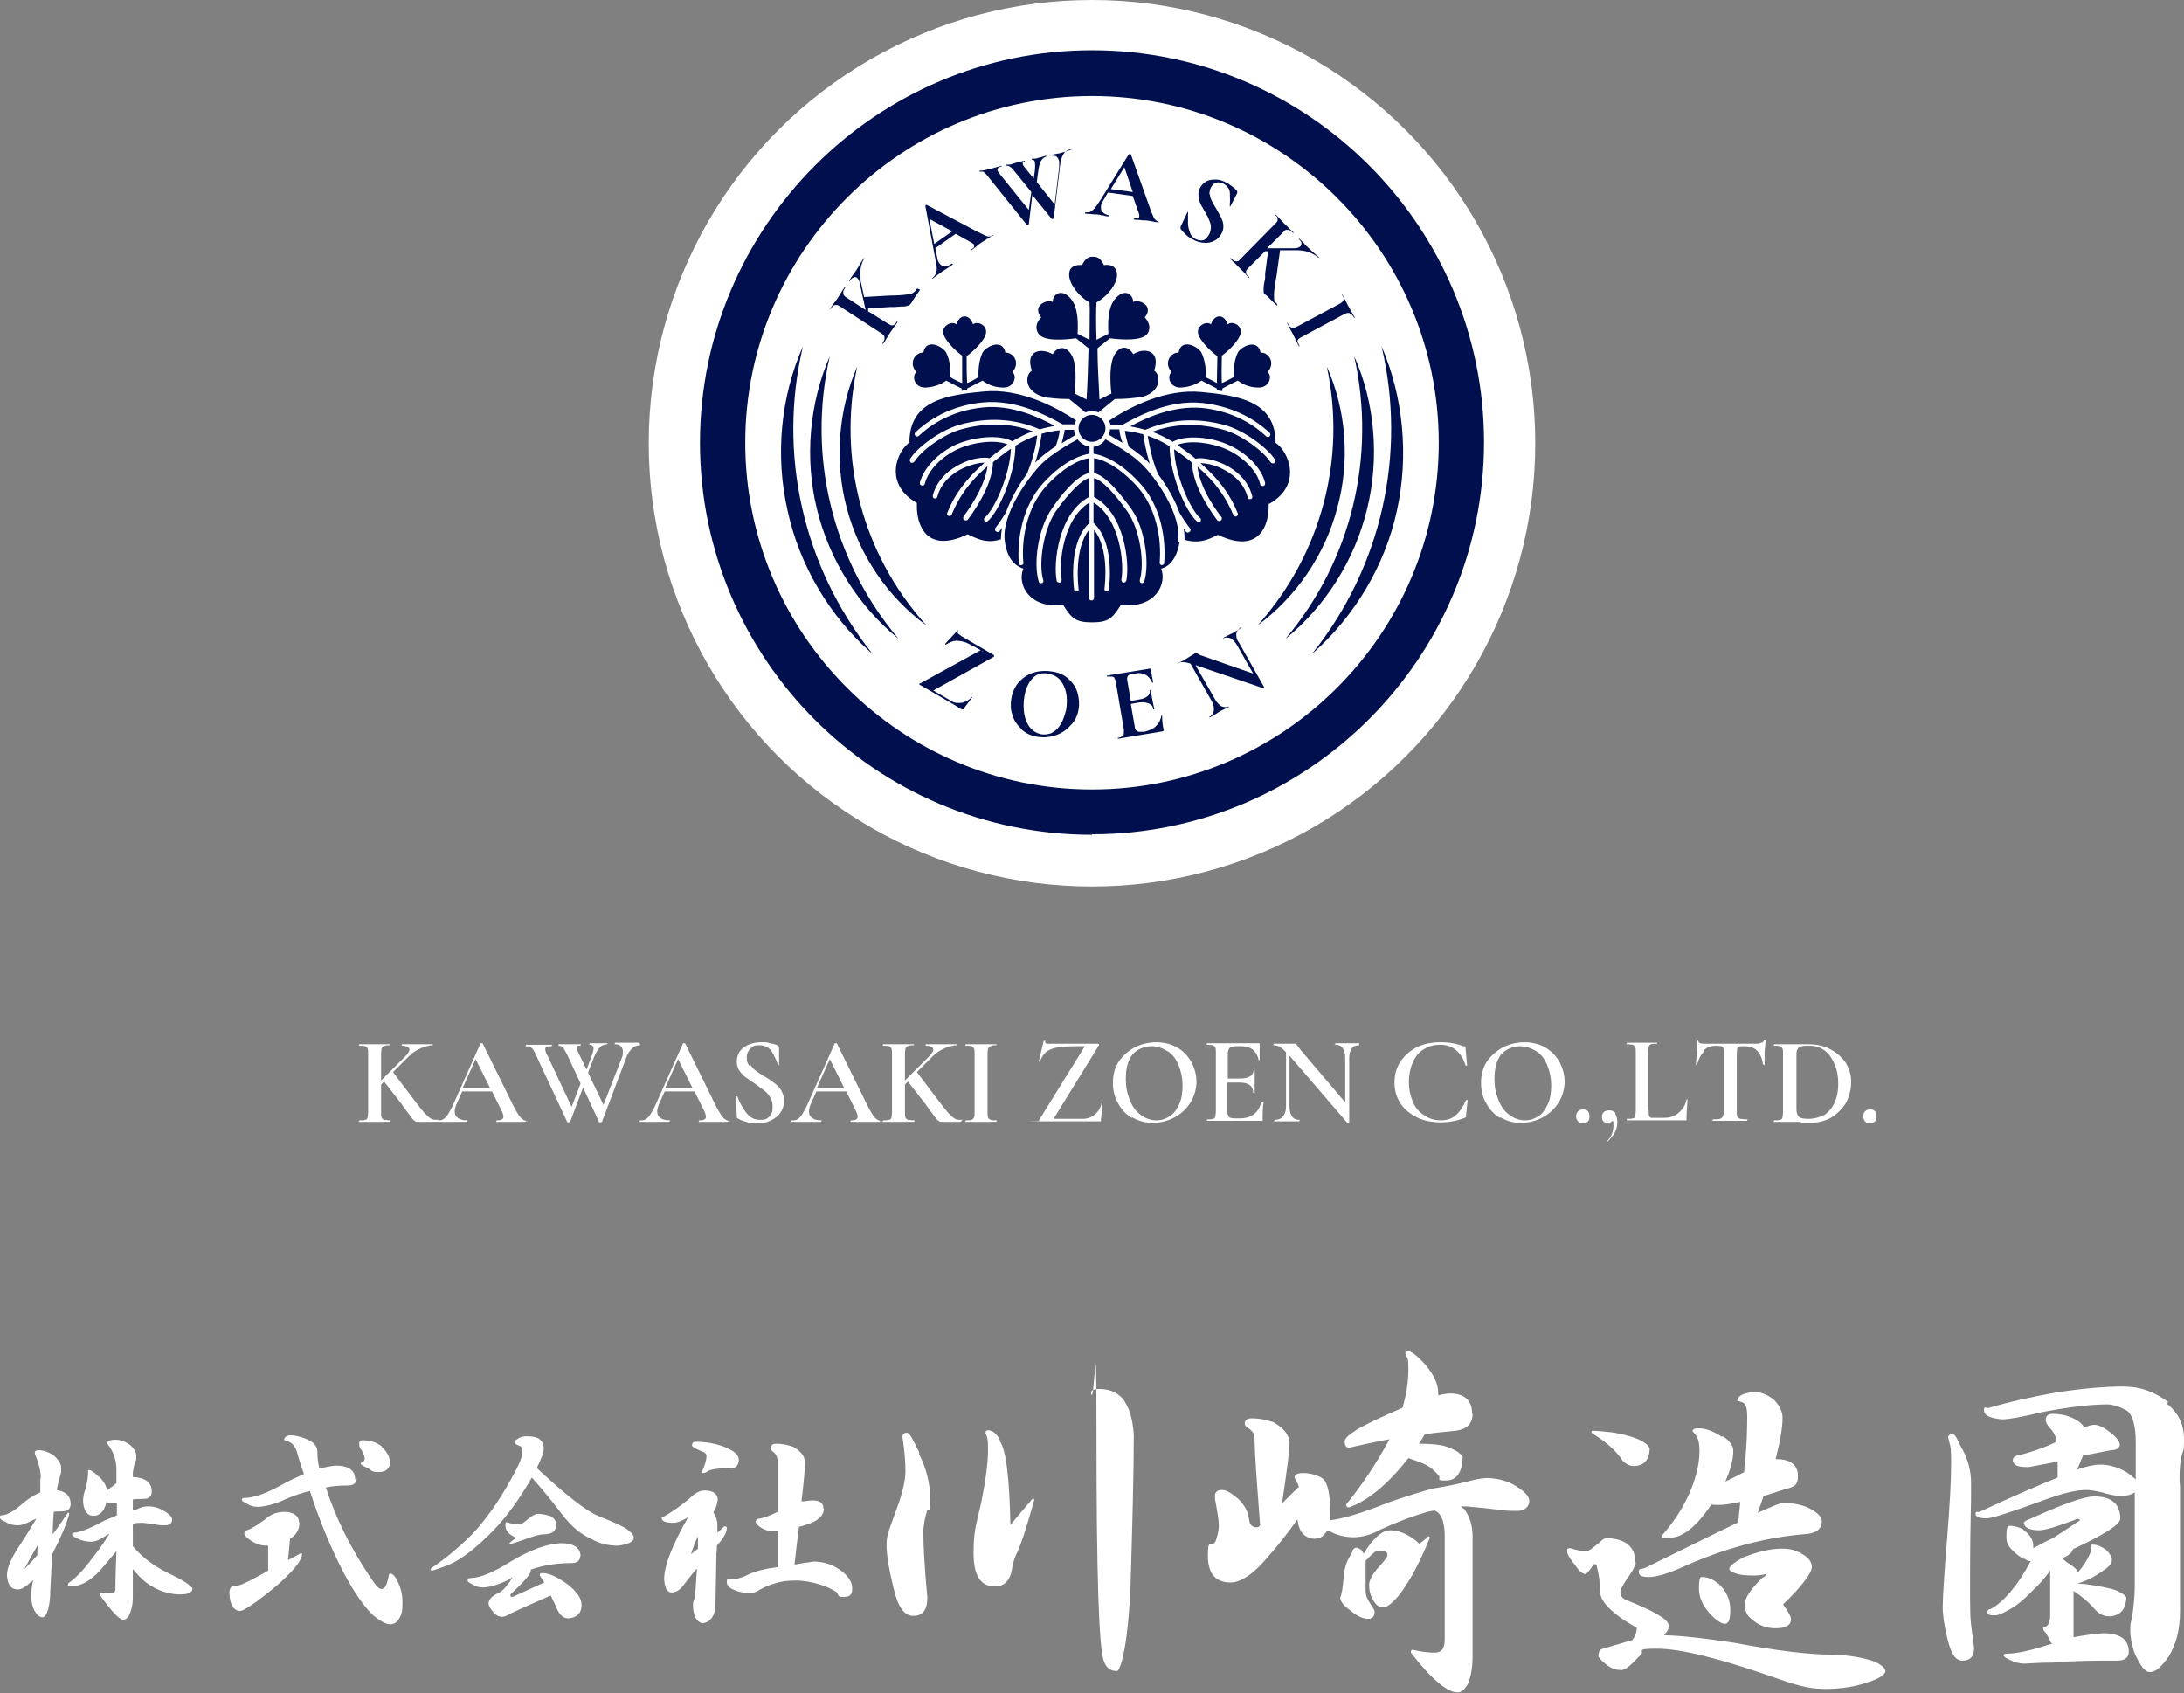 <?xml version="1.0" encoding="UTF-8"?>
<svg id="_レイヤー_2" data-name=" レイヤー 2" xmlns="http://www.w3.org/2000/svg" version="1.1" viewBox="0 0 439 340.4">
  <rect x="0" y="0" width="439" height="340.4" fill="#808080" stroke="none"/>
  <defs>
    <style>
      .cls-1 {
        fill: #00104e;
      }

      .cls-1, .cls-2 {
        stroke-width: 0px;
      }

      .cls-2 {
        fill: #fff;
      }
    </style>
  </defs>
  <g>
    <circle class="cls-2" cx="219.5" cy="89.1" r="89.1"/>
    <g>
      <g>
        <g>
          <path class="cls-1" d="M186.2,125.7c-7.7-5.6-13.5-14.1-16-23.6-2.5-9.4-1.7-19.7,2.1-28.4-4,18.7,1.1,37.8,13.9,52Z"/>
          <path class="cls-1" d="M266.7,73.7c3.9,8.7,4.7,19,2.1,28.4-2.5,9.5-8.3,17.9-16,23.6,12.7-14.2,17.9-33.4,13.9-52Z"/>
          <path class="cls-1" d="M166.8,71.6c-4.6,20.1.5,41,13.8,56.8-8-6.5-13.9-15.8-16.4-26.1-2.5-10.2-1.5-21.3,2.6-30.7Z"/>
          <path class="cls-1" d="M272.2,71.6c4.2,9.4,5.1,20.5,2.6,30.7-2.5,10.3-8.4,19.6-16.4,26.1,13.3-15.8,18.3-36.7,13.8-56.8Z"/>
          <path class="cls-1" d="M263.9,131.2c13.8-17.3,18.9-40,13.8-61.6,4.4,10.2,5.5,22,3.1,33-2.4,11.1-8.5,21.2-16.8,28.6Z"/>
          <path class="cls-1" d="M175.1,131.2c-8.3-7.3-14.4-17.5-16.8-28.6-2.5-11-1.4-22.8,3.1-33-5.1,21.6,0,44.2,13.8,61.6Z"/>
        </g>
        <path class="cls-1" d="M219.5,167.8c-43.5,0-78.8-35.4-78.8-78.8S176.1,10.1,219.5,10.1s78.8,35.4,78.8,78.8-35.4,78.8-78.8,78.8ZM219.5,19.3c-38.4,0-69.7,31.3-69.7,69.7s31.3,69.7,69.7,69.7,69.7-31.3,69.7-69.7-31.3-69.7-69.7-69.7Z"/>
      </g>
      <path class="cls-1" d="M222.2,86.1c0,1.5-1.2,2.7-2.7,2.7-1.5,0-2.7-1.2-2.7-2.7,0-1.5,1.2-2.7,2.7-2.7,1.5,0,2.7,1.2,2.7,2.7ZM231,93.1c-.3-.3-.5-.5-.7-.7-1-.9-2.2-1.8-3.4-2.6,0,0,0,0,0,0-.4-1.2-.7-2.5-.8-3.2,1.3.1,2.5.4,3.7.7.2,1.4.6,3.6,1.3,5.9ZM225.6,89c-1-.6-1.9-1.1-2.7-1.6.1-.3.2-.7.2-1.1.6,0,1.3,0,1.9,0,0,.7.3,1.8.6,2.6ZM255,101.2c.2,4.4-1.9,10.3-10.2,6.3-2.1,1.1-3.9,1.8-6.7,1,0,0,0,0,0-.1,0-.7,0-1.4-.2-2.2.2.3.4.5.5.7.2.2.5.2.7,0,.1,0,.2-.2.2-.4s0-.2-.1-.3c-.4-.5-1.2-1.6-2.1-3.1-1-2.8-2.6-5.5-4.2-7.6-.1-.2-.2-.4-.3-.6-1.1-2.7-1.6-5.6-1.9-7.3,1.5.5,3,1.2,4.4,2.1,0,5.2,3,12.9,5.5,15.1.2.2.5.2.7,0,0,0,.1-.2.1-.3s0-.3-.2-.4c-2-1.8-5-8.6-5.2-13.8.2.1.4.3.6.4,1.1.8,2.1,1.5,3,2.3.1,5.1,4.6,10.9,5.1,11.6.2.2.5.2.7,0,.1,0,.2-.2.2-.4s0-.2-.1-.3c-.5-.6-4.3-5.5-4.8-10.1,3.6,3.1,5.7,6.1,7.2,9.7.1.2.4.4.6.3.2-.1.4-.4.3-.6-1.5-3.8-3.8-6.9-7.5-10.1,1.1,0,2.8.3,4.5,1.2,1.8.9,4.2,2.6,5,5.7,0,.3.3.4.6.3.3,0,.4-.3.3-.6-.9-3.4-3.5-5.3-5.5-6.3-2.3-1.1-4.7-1.5-5.9-1.2-.9-.8-1.9-1.5-3-2.3-.2-.2-.4-.3-.6-.5,2.6-1,6.9-.4,9.8.9,3.4,1.5,6.2,4.4,6.8,7,0,.3.3.4.6.4.3,0,.4-.3.4-.6-.7-3-3.6-6-7.4-7.7-3.3-1.5-8.4-2.1-11.2-.6-1.3-.8-2.7-1.5-4.1-2,4.5-1.7,9.4-1.8,14.4-.4,3.3.9,7.8,4.1,9.4,6.5.1.2.4.3.7.2.2-.1.3-.4.2-.7-1.7-2.6-6.4-5.9-9.9-6.9-5.7-1.6-11.1-1.3-16.2.9-1-.3-2-.5-3-.7,3.1-1.7,8.6-4.2,14.4-3.7,5,.5,9.5,2.5,12.9,5.7.2.2.5.2.7,0,.2-.2.2-.5,0-.7-3.6-3.4-8.3-5.4-13.5-6-6.9-.7-13.2,2.8-16.1,4.4-.8,0-1.6,0-2.4,0,0-.3-.2-.6-.3-.8,4.3-2.9,11.5-6.5,18.6-5.8,7.4.7,14.9,1.8,14.9,10.2,2.5,1.6,5.6,8.4-1.3,12.3ZM209.3,87.2c1.2-.3,2.4-.6,3.7-.7,0,.7-.4,2.1-.8,3.2,0,0,0,0,0,0-1.2.8-2.4,1.7-3.4,2.6-.2.2-.5.5-.7.7.7-2.3,1.1-4.5,1.3-5.9ZM214,86.4c.6,0,1.3,0,1.9,0,0,.4.1.7.2,1.1-.8.4-1.7,1-2.7,1.6.2-.8.5-1.9.6-2.6ZM182.8,88.9c0-8.4,7.5-9.5,14.9-10.2,7.1-.7,14.2,2.9,18.6,5.8-.1.3-.2.5-.3.8-.8,0-1.6,0-2.4,0-2.9-1.6-9.2-5.1-16.1-4.4-5.2.5-9.9,2.6-13.5,6-.2.2-.2.5,0,.7.2.2.5.2.7,0,3.4-3.2,7.9-5.2,12.9-5.7,5.8-.6,11.3,2,14.4,3.7-1,.2-2,.4-3,.7-5.1-2.2-10.5-2.5-16.2-.9-3.5,1-8.3,4.3-9.9,6.9-.1.2,0,.5.2.7.2.1.5,0,.7-.2,1.5-2.4,6.1-5.6,9.4-6.5,5.1-1.4,9.9-1.3,14.4.4-1.4.5-2.8,1.2-4.1,2-2.8-1.5-7.9-.8-11.2.6-3.7,1.7-6.6,4.7-7.4,7.7,0,.3,0,.5.4.6.3,0,.5,0,.6-.4.7-2.7,3.4-5.5,6.8-7,2.9-1.3,7.2-1.9,9.8-.9-.2.1-.4.3-.6.5-1.1.8-2.1,1.6-3,2.3-1.2-.3-3.6,0-5.9,1.2-2,1-4.6,2.9-5.5,6.3,0,.3,0,.5.3.6.3,0,.5,0,.6-.3.8-3.1,3.2-4.8,5-5.7,1.7-.8,3.4-1.2,4.5-1.2-3.7,3.3-6,6.3-7.5,10.1-.1.3,0,.5.3.6.2.1.5,0,.6-.3,1.5-3.6,3.6-6.6,7.2-9.7-.6,4.6-4.4,9.5-4.8,10.1,0,0-.1.2-.1.3s0,.3.2.4c.2.2.5.1.7,0,.5-.7,5-6.5,5.1-11.6.9-.7,1.9-1.5,3-2.3.2-.1.4-.3.6-.4-.2,5.2-3.2,12-5.2,13.8-.1,0-.2.2-.2.4s0,.2.1.3c.2.2.5.2.7,0,2.5-2.3,5.5-9.9,5.5-15.1,1.4-.9,2.9-1.6,4.4-2.1-.2,1.7-.8,4.6-1.9,7.3,0,.2-.2.4-.3.6-1.5,2.1-3.1,4.8-4.1,7.6-.9,1.5-1.7,2.6-2.1,3.1,0,0-.1.2-.1.3s0,.3.2.4c.2.2.5.2.7,0,.1-.2.3-.4.5-.7-.1.7-.2,1.5-.2,2.2,0,0,0,0,0,.1-2.8.9-4.6,0-6.7-1-8.3,4-10.4-1.9-10.2-6.3-6.9-3.9-3.9-10.7-1.3-12.3ZM237.1,109c-.6,3.4-2.1,4.9-3.7,5.3,1.2,3-1.1,8.1-8.1,7.3-1.7,2.7-2.5,3.5-5.8,3.5-3.3,0-4.1-.8-5.8-3.5-6.9.8-9.3-4.2-8-7.3-1.6-.5-3.2-1.9-3.7-5.3-.9-5.6,4.9-13.3,7.5-15.9,2-1.9,5.1-3.7,7.1-4.8.6.8,1.4,1.3,2.4,1.5v1.4c-1.3.2-4.9,1.1-9.3,5.9-4.2,4.6-5.3,11.4-4.9,16.1,0,.3.3.5.5.4.3,0,.5-.3.4-.5-.4-4.6.6-11,4.6-15.4,3.7-4,6.9-5.4,8.6-5.6v3c-2.5.5-5.8,4.6-7.5,7.2-2.8,4-3.7,11.1-2.6,14.6,0,.3.4.4.6.3.3,0,.4-.4.3-.6-1-3.2,0-10.1,2.5-13.8,2.7-3.8,5.2-6.3,6.7-6.7v3.8c-6.2,3.3-7.2,13.4-6.5,16.8,0,.3.3.4.6.4.3,0,.4-.3.4-.6-.6-3.1.2-12.2,5.6-15.5v4.1c-4.1,3.7-3.3,11.8-3.1,13.4,0,.3.3.5.5.4.3,0,.5-.3.4-.5-.1-.9-.9-8.1,2.1-11.9v13.7c0,.3.2.5.5.5s.5-.2.5-.5v-13.7c3.1,3.8,2.2,11,2.1,11.9,0,.3.2.5.4.5.3,0,.5-.2.5-.4.2-1.6,1-9.7-3.1-13.4v-4.1c5.4,3.3,6.2,12.4,5.6,15.5,0,.3.1.5.4.6.3,0,.5-.1.6-.4.7-3.4-.3-13.5-6.5-16.8v-3.8c1.6.4,4,2.9,6.7,6.7,2.6,3.7,3.5,10.5,2.5,13.8,0,.3,0,.5.3.6.3,0,.5,0,.6-.3,1.1-3.5.2-10.7-2.6-14.6-1.8-2.5-5-6.7-7.5-7.2v-3c1.7.2,4.9,1.6,8.6,5.6,4,4.4,5,10.8,4.6,15.4,0,.3.2.5.4.5.3,0,.5-.2.5-.4.4-4.8-.6-11.5-4.9-16.1-4.4-4.8-8-5.7-9.3-5.9v-1.4c1-.1,1.9-.7,2.4-1.5,2,1.1,5.1,2.9,7.1,4.8,2.7,2.5,8.4,10.3,7.5,15.9ZM228.7,79.9c-2.2.3-3.7.3-4.6.3l-3.3,2.7c-.4-.2-.8-.2-1.3-.2-.5,0-.9,0-1.3.2l-3.3-2.7c-.9,0-2.4,0-4.6-.3-4.4-.9-4.4-4.4-2.9-5.4-1.4-4.2,2-4.6,4.2-3.3,1-1.6,2.6-1.7,3.7,0,1.1,1.7,1,5.2.7,7.9l2.4,1.2c.2-2.9.3-6.7.4-10.3l-2.5-2c-2.4.3-6.6.7-7.6-1-1.1-1.7.6-3.2.6-3.2-.8-.9-.8-1.9-.2-2.5.6-.6,1.7-1,2.5-.6,0-1.6,1.8-2.8,3.6-.7,1.6,1.8,1.5,5.2,1.4,7.1l2.4,1.2c0-3.4.1-5.9,0-7.5-2.5-1.4-4.8-4.6-3.9-6.6.7-1.2,2.4-.9,2.4-.9.6-1.2,1.1-1.7,2.2-1.7,1.1,0,1.6.5,2.2,1.7,0,0,1.7-.4,2.4.9,1,2-1.4,5.2-3.9,6.6-.1,1.6-.1,4.1,0,7.5l2.4-1.2c-.1-1.9-.2-5.3,1.4-7.1,1.9-2.1,3.5-.9,3.6.7.8-.4,1.9,0,2.5.6.6.6.6,1.6-.2,2.5,0,0,1.6,1.5.6,3.2-1,1.6-5.2,1.3-7.6,1l-2.5,2c0,3.6.3,7.4.4,10.3l2.4-1.2c-.3-2.6-.4-6.2.7-7.9,1.1-1.8,2.7-1.7,3.7,0,2.1-1.4,5.6-.9,4.2,3.3,1.4.9,1.5,4.5-2.9,5.4ZM235.5,74.8c-1.8-2.1.1-4.1,1.4-3.9.5-3,3.9-1.3,4.6,0,.7,1.4,1,3.5.8,4.9.8.4,1.8.9,2.3,1.2,0-1.7.1-3.9.1-5.4-1.5-1.1-3.7-3.3-3.9-4.7-.2-1.6,1.9-2.4,2.6-1.7.6-1.6,1.5-1.6,1.7-1.6s1.1,0,1.7,1.6c.7-.7,2.8,0,2.6,1.7-.2,1.4-2.3,3.5-3.8,4.6,0,1.4-.1,3.6,0,5.5.5-.2,1.5-.7,2.4-1.2-.1-1.4.1-3.5.8-4.9.6-1.2,4-3,4.6,0,1.3-.2,3.2,1.8,1.4,3.9,1,.7.4,3.2-1.9,3.1-2.1,0-3.6-1-4.1-1.4-1,.5-2.6,1.3-3.1,1.6,0,.2,0,.3,0,.5-.4,0-.7-.1-1.1-.2,0-.1,0-.2,0-.3-.6-.3-2.1-1.1-3.1-1.6-.5.4-2,1.3-4.1,1.4-2.3.1-2.9-2.3-1.9-3.1ZM201.6,77.9c-2.1,0-3.6-1-4.1-1.4-1,.5-2.5,1.3-3.1,1.6,0,.1,0,.2,0,.3-.4,0-.7,0-1.1.2,0-.1,0-.3,0-.5-.6-.3-2.2-1.1-3.1-1.6-.5.4-2,1.3-4.1,1.4-2.3.1-2.9-2.3-1.9-3.1-1.8-2.1.1-4.1,1.4-3.9.5-3,3.9-1.3,4.6,0,.7,1.4,1,3.5.8,4.9.8.5,1.8,1,2.4,1.2,0-1.9,0-4.1,0-5.5-1.5-1.1-3.6-3.2-3.8-4.6-.2-1.6,1.9-2.4,2.6-1.7.6-1.6,1.5-1.6,1.7-1.6s1.1,0,1.7,1.6c.7-.7,2.8,0,2.6,1.7-.2,1.5-2.4,3.6-3.9,4.7,0,1.5,0,3.7.1,5.4.6-.2,1.5-.7,2.3-1.2-.1-1.4.1-3.5.8-4.9.6-1.2,4-3,4.6,0,1.3-.2,3.2,1.8,1.4,3.9,1,.7.4,3.2-1.9,3.1Z"/>
      <g>
        <g>
          <path class="cls-1" d="M249.3,126.1c0,0,0,.1,0,.1-.5.3-.7.7-.8,1.2,0,.5,0,1.1.5,1.7l5.2,9.2s0,0,0,.1c0,0,0,0-.1,0l-13.8-4.7,4,7c.4.6.8,1.1,1.3,1.3.5.2.9.2,1.4,0,0,0,0,0,0,0,0,0,0,.1,0,.1-.3.2-.6.3-.8.4l-1,.5-1.1.7c-.2.1-.5.3-.9.5,0,0,0,0-.1,0s0-.1,0-.1c.5-.3.8-.7.9-1.3,0-.5,0-1.1-.4-1.8l-4.3-7.6c-.6-.2-1.1-.3-1.5-.3-.4,0-.7,0-1,.3,0,0,0,0,0,0,0,0,0-.1,0-.1l.8-.4c.2,0,.4-.2.7-.4l1.3-.8c.2-.1.4-.2.6-.4,0,0,.2,0,.3,0,0,0,.2,0,.4.2.4.2.6.3.7.3l10.3,3.6-3.3-5.8c-.4-.6-.8-1.1-1.3-1.3-.5-.2-.9-.2-1.4,0,0,0,0,0,0,0s0-.1,0-.1l.8-.4c.4-.2.7-.4,1-.5.2-.1.6-.3,1-.6l.8-.5s0,0,0,0Z"/>
          <path class="cls-1" d="M233.5,143.8s0,0,.1,0,0,0,0,0c0,1.1.1,2.1.3,2.9,0,.1,0,.2,0,.2,0,0-.1,0-.2.1l-9,1.5s0,0,0-.1c0,0,0-.1,0-.1.4,0,.7-.2.9-.3.2-.1.3-.3.3-.5,0-.2,0-.5,0-.9l-1.6-9.4c0-.4-.2-.7-.3-.9,0-.2-.3-.3-.5-.3-.2,0-.5,0-1,0,0,0,0,0,0-.1s0-.1,0-.1l8.6-1.4c.1,0,.2,0,.2.1l.5,2.7s0,0-.1,0c0,0-.1,0-.1,0-.3-.7-.8-1.3-1.4-1.6-.6-.3-1.3-.4-2.1-.2h-.6c-.4.2-.7.3-.8.5s-.2.5-.1.9l.7,4.1,1.7-.3c.8-.1,1.4-.4,1.7-.7.4-.3.5-.8.4-1.2,0,0,0,0,.1,0,0,0,.1,0,.1,0l.3,1.8.2,1c.1.5.2.8.2,1.1,0,0,0,0-.1,0,0,0-.1,0-.1,0,0-.6-.4-1-.9-1.2-.5-.2-1.1-.3-1.9-.2l-1.7.3.8,4.6c0,.4.2.7.4.8.2.2.4.2.8.2h.7c1.1-.3,1.9-.6,2.4-1.2.6-.5.9-1.3,1.1-2.2,0,0,0,0,0,0Z"/>
          <path class="cls-1" d="M205.3,146.5c-.9-.8-1.5-1.7-1.8-2.8-.4-1.1-.4-2.2-.2-3.4.3-1.4.8-2.5,1.7-3.4.9-.9,1.9-1.5,3.1-1.8,1.2-.3,2.4-.3,3.5-.1,1.3.2,2.4.7,3.2,1.5.9.8,1.5,1.7,1.8,2.8.3,1.1.4,2.2.2,3.3-.2,1.2-.7,2.3-1.6,3.2-.8.9-1.8,1.6-3,2-1.2.4-2.4.5-3.7.3-1.3-.2-2.3-.7-3.2-1.5ZM211.4,147.3c.7-.3,1.3-.9,1.8-1.7.5-.8.8-1.8,1.1-2.9.2-1.2.2-2.4,0-3.4-.2-1-.6-1.9-1.2-2.6-.6-.7-1.4-1.1-2.4-1.3-1.2-.2-2.3,0-3.1.9-.8.8-1.4,2-1.7,3.7-.2,1.3-.2,2.5,0,3.6.2,1.1.6,2,1.2,2.7.6.7,1.3,1.1,2.2,1.3.8.1,1.5,0,2.2-.3Z"/>
          <path class="cls-1" d="M197.5,131c0,0,.1,0,.1,0,0,0,0,0-.1-.1-1.4-.8-2.4-1.3-3.2-1.7-.8-.3-1.5-.4-2.1-.4-.6,0-1.3.3-2.1.8,0,0,0,0,0,0-.1,0-.1-.1-.1-.2l2.5-2.7s0,0,0,0c.1,0,.2.1.1.1,0,0,0,0-.1.1,0,.1,0,.3,0,.4.1.1.4.3.8.6l6.5,3.8c0,0,0,0,0,.2,0,0,0,.1,0,.1l-12.2,6.8c0,0-.1,0-.1,0,0,0,0,0,.1,0l3.6,2.1c.4.3.9.4,1.4.4s1,0,1.5-.3c.5-.2.9-.5,1.2-.9,0,0,0,0,.1,0,0,0,0,0,0,.1l-1.8,2.4s0,0-.1,0c0,0-.1,0-.2,0-1.7-1.1-4.6-2.7-8.5-5,0,0,0,0,0-.1s0-.1.1-.1l12.4-6.8Z"/>
        </g>
        <g>
          <path class="cls-1" d="M184.9,58.2c0,0,0,0,0,.1l-1.3,1.9c-.1.2-.2.3-.3.5s-.1.2-.2.3c-.1.2-.3.3-.4.4-.2,0-.4.1-.8.2-.4,0-1,0-2,.1-.1,0-.3,0-.4,0-.1,0-.3,0-.5,0l-4.5.3v.6c.1,0,3.9,2.4,3.9,2.4.4.2.6.4.8.4.2,0,.4,0,.5-.1.2-.1.4-.4.6-.7,0,0,0,0,.1,0,0,0,0,0,0,.1-.2.4-.4.7-.6.9l-.9,1.3-.8,1.3c-.1.2-.3.6-.6.9,0,0,0,0-.1,0s0,0,0-.1c.2-.4.4-.7.4-.9,0-.2,0-.4-.1-.6-.1-.2-.4-.4-.7-.6l-8-5.2c-.3-.2-.6-.4-.8-.4-.2,0-.4,0-.6.1s-.4.4-.6.7c0,0,0,0-.1,0s0,0,0-.1l.6-.9c.4-.5.7-.9.9-1.2.2-.3.5-.8.8-1.3l.6-.9s0,0,.1,0c0,0,0,0,0,.1-.2.4-.4.6-.4.9,0,.2,0,.4.1.6.1.2.4.4.7.6l3.7,2.4-1.2-5.4c-.1-.6-.3-.9-.6-1.1s-.4-.1-.7,0c-.2.1-.5.3-.7.7,0,0,0,0-.1,0s0,0,0-.1l.5-.8c.4-.5.7-1,1-1.4.3-.5.6-1,.9-1.5l.5-.8s0,0,.1,0c0,0,0,0,0,.1-.3.5-.6,1.2-.7,2-.1.8,0,1.7,0,2.5l.7,3.2,5.1-.3c1.6,0,2.7-.1,3.4-.2.7,0,1.2-.2,1.4-.4.3-.2.5-.4.7-.8,0,0,0,0,.1,0Z"/>
          <path class="cls-1" d="M199.4,47.2c0,0,0,.1,0,.2-.2.2-.6.4-1.1.7-.5.3-.9.6-1.1.7-.3.2-.6.4-1,.8-.4.3-.7.5-.9.7,0,0,0,0-.1,0,0,0,0-.1,0-.1.3-.2.5-.4.6-.5,0-.2,0-.3,0-.5-.1-.2-.5-.4-1-.7l-2.7-1.5-4.1,2.9.4,1.9c0,.4.2.8.4,1.1.3.4.6.6,1.1.6.4,0,.9-.1,1.4-.5,0,0,.1,0,.2,0,0,0,0,.1,0,.2-.2.1-.5.3-.9.6-.4.3-.8.5-1.1.7-.3.2-.7.5-1.1.8-.4.3-.7.5-.9.7,0,0,0,0-.1,0,0,0,0-.1,0-.1.3-.2.5-.5.7-.8.1-.3.2-.7.2-1.1,0-.5-.1-1.2-.3-2l-2-10.6s0-.1.1-.2c0,0,.2,0,.2,0l10,5.3c1,.5,1.7.8,2.1,1,.5.1.8,0,1.1-.1,0,0,.1,0,.2,0ZM187.7,49.1l3.7-2.6-4.6-2.5,1,5.1Z"/>
          <path class="cls-1" d="M214.9,30c0,0,0,.1,0,.1-.5.1-.9.4-1.2,1-.3.5-.5,1.2-.6,2l-1.3,10.8c0,0,0,.1-.2.1s-.2,0-.2,0l-3.9-4.8-.7,5.9c0,0,0,.1-.2.1-.1,0-.2,0-.2,0l-7.7-9.6c-.3-.4-.5-.6-.7-.8-.2-.2-.3-.3-.5-.3-.2,0-.4,0-.6,0,0,0,0,0,0-.1,0,0,0-.1,0-.1.2,0,.3,0,.4,0,.3,0,.6-.1,1.1-.2.9-.2,1.6-.4,2.3-.6.2,0,.4-.1.6-.2,0,0,0,0,0,.1,0,0,0,.1,0,.1-.3,0-.6.2-.7.3-.1.1-.2.2-.1.4,0,.2.3.6.8,1.2l5.5,6.8.5-3.6-3.4-4.2c-.3-.4-.6-.7-.9-.9-.3-.2-.5-.2-.7-.2,0,0,0,0,0-.1,0,0,0-.1,0-.1.1,0,.3,0,.5,0,.2,0,.4,0,.8-.2.8-.2,1.4-.4,1.9-.5.1,0,.3,0,.5-.1,0,0,0,0,0,.1,0,0,0,.1,0,.1-.2,0-.3.1-.4.2s0,.2,0,.3c0,.2.4.7.9,1.3l1.3,1.6.2-1.5c.1-.8.1-1.4,0-1.8,0-.4-.3-.5-.6-.5,0,0,0,0,0-.1,0,0,0-.1,0-.1.1,0,.2,0,.4,0s.5,0,1-.2c.2,0,.5-.1.8-.2l.7-.2s0,0,0,.1c0,0,0,.1,0,.1-.9.2-1.4,1.2-1.6,2.9l-.3,2.2,3.6,4.5.9-7.5c0-.5,0-.9,0-1.2-.1-.4-.3-.7-.5-.9-.3-.2-.6-.2-.9-.2,0,0,0,0,0-.1,0,0,0-.1,0-.1l.9-.2c.5,0,.9-.2,1.3-.3.3,0,.6-.2.9-.3l.9-.2s0,0,0,.1Z"/>
          <path class="cls-1" d="M233,44.6c0,0,0,.1-.1.1-.3,0-.7-.1-1.3-.2-.6-.1-1-.2-1.3-.2-.3,0-.8,0-1.3-.1-.5,0-.8,0-1.1-.1,0,0,0,0,0-.1,0,0,0-.1,0-.1.4,0,.6,0,.8,0,.2,0,.3-.2.3-.4,0-.2,0-.6-.3-1.2l-1-2.9-5-.7-1,1.7c-.2.4-.4.7-.4,1.1,0,.5,0,.9.4,1.2.3.3.8.5,1.3.6,0,0,0,0,0,.1,0,0,0,.1-.1.1-.2,0-.6,0-1.1-.2-.5,0-1-.2-1.3-.2-.4,0-.8,0-1.3-.1-.5,0-.8,0-1.1-.1,0,0,0,0,0-.1,0,0,0-.1,0-.1.4,0,.7,0,1-.1.3-.1.6-.4.9-.7.3-.4.7-.9,1.2-1.7l5.7-9.2s0,0,.2,0c.1,0,.2,0,.2,0l3.8,10.7c.3,1,.7,1.7.9,2.2.3.4.6.6.9.7,0,0,0,0,0,.1ZM223.2,38l4.5.6-1.7-5-2.7,4.4Z"/>
          <path class="cls-1" d="M243.2,39.1c0,.5.2.9.4,1.3.2.4.5,1,.9,1.6.4.7.7,1.3,1,1.8.2.5.4,1,.4,1.5,0,.6,0,1.1-.4,1.7-.3.6-.8,1.1-1.4,1.4-.6.3-1.3.5-2,.4-.7,0-1.5-.2-2.2-.6-.6-.3-1.1-.6-1.6-1.1-.5-.5-.8-.8-1-1.1,0,0,0-.1,0-.2s0-.1,0-.2l1.4-3h0c0,0,0,0,.1,0,0,0,0,0,0,.1,0,.9,0,1.7,0,2.3,0,.6.2,1.2.4,1.8.2.6.6,1,1.2,1.3.5.2,1,.3,1.4.2.5-.1.8-.5,1.2-1.1.3-.5.4-1.1.4-1.6,0-.5-.2-1-.4-1.5-.2-.5-.5-1-.9-1.7-.4-.7-.7-1.2-.9-1.7s-.3-.9-.3-1.4c0-.5,0-1,.3-1.5.3-.6.8-1.1,1.4-1.4.6-.3,1.2-.3,1.9-.3.7,0,1.4.3,2,.6.4.2.8.5,1.2.8.4.3.7.6.9.8,0,.1.1.2.1.3,0,0,0,.2,0,.2l-1.4,2.7s0,0-.1,0c0,0-.1,0,0,0v-.4c.1-.9,0-1.8,0-2.5-.1-.7-.6-1.3-1.3-1.7-.5-.2-1-.3-1.4-.2-.5.1-.8.5-1.1,1-.2.4-.3.9-.3,1.3Z"/>
          <path class="cls-1" d="M256.7,61.4c0,0-.1,0-.1,0l-1.6-1.6c-.2-.2-.3-.3-.4-.4-.1,0-.2-.2-.3-.2-.2-.2-.3-.3-.3-.5,0-.2,0-.5,0-.8,0-.4.1-1,.3-2,0-.1,0-.2,0-.4,0-.1,0-.3,0-.5l.6-4.5h-.6s-3.2,3.2-3.2,3.2c-.3.3-.5.5-.6.7s0,.4,0,.6c0,.2.3.4.6.7,0,0,0,0,0,.1,0,0-.1,0-.1,0-.3-.3-.6-.6-.7-.8l-1.1-1.1-1.1-1.1c-.2-.2-.5-.4-.8-.8,0,0,0,0,0-.1,0,0,0,0,.1,0,.3.3.6.5.8.6.2,0,.4.1.6,0,.2,0,.4-.3.7-.6l6.7-6.8c.3-.3.5-.5.6-.7,0-.2,0-.4,0-.6,0-.2-.3-.4-.6-.7,0,0,0,0,0-.1,0,0,.1,0,.1,0l.8.8c.4.5.8.8,1,1.1.3.3.7.6,1.1,1.1l.8.7s0,0,0,.1-.1,0-.1,0c-.3-.3-.6-.5-.8-.6-.2,0-.4,0-.6,0-.2,0-.4.3-.7.6l-3.1,3.1h5.5c.6,0,1-.2,1.2-.4.2-.2.2-.4.2-.6,0-.3-.2-.5-.5-.8,0,0,0,0,0-.1,0,0,.1,0,.1,0l.7.7c.4.4.8.9,1.2,1.2.4.4.8.8,1.3,1.2l.7.6s0,0,0,.1c0,0-.1,0-.1,0-.4-.4-1.1-.8-1.9-1.1s-1.6-.4-2.5-.4h-3.3s-.7,5.1-.7,5.1c-.3,1.5-.4,2.6-.5,3.3,0,.7,0,1.2,0,1.5.1.3.3.6.6.9,0,0,0,0,0,.1Z"/>
          <path class="cls-1" d="M261,68.1c-.1.2-.2.3-.2.5,0,.2.2.5.4.9,0,0,0,0,0,.1,0,0-.1,0-.1,0-.2-.4-.4-.7-.5-1l-.7-1.4-.7-1.3c-.1-.2-.3-.6-.5-1,0,0,0,0,0,0,0,0,.1,0,.1,0,.2.4.4.7.5.8.2.1.3.2.6.2s.5-.1.9-.3l8.4-4.5c.4-.2.6-.4.7-.5.1-.2.2-.3.2-.6,0-.2-.2-.5-.4-.9,0,0,0,0,0,0,0,0,.1,0,.1,0l.5,1c.3.6.5,1,.7,1.4.2.4.5.8.8,1.4l.5.9s0,0,0,.1c0,0-.1,0-.1,0-.2-.4-.4-.6-.6-.8-.2-.1-.4-.2-.6-.2-.2,0-.5.1-.9.3l-8.4,4.5c-.4.2-.6.4-.8.5Z"/>
        </g>
      </g>
    </g>
  </g>
  <g>
    <path class="cls-2" d="M87.9,225.3c0,.1,0,.2,0,.2h-3.8c-.2,0-.4,0-.6-.1s-.4-.3-.6-.5c-.2-.3-.6-.8-1.2-1.6l-1-1.4-3.5-4.5-.6.6v5.5c0,.5,0,.9.1,1.1,0,.2.3.4.5.5.3,0,.7.1,1.2.1s.1,0,.1.1,0,.2-.1.2c-.5,0-1,0-1.3,0h-1.8s-1.8,0-1.8,0c-.3,0-.8,0-1.3,0s0,0,0-.2,0-.1,0-.1c.6,0,1,0,1.2-.1.3,0,.4-.2.5-.5,0-.2.1-.6.1-1.1v-11.6c0-.5,0-.9-.1-1.1,0-.2-.3-.4-.5-.5s-.7-.1-1.2-.1,0,0,0-.1,0-.2,0-.2h1.3c.7,0,1.3,0,1.8,0s1.1,0,1.9,0h1.2s0,0,0,.1,0,.1,0,.1c-.5,0-1,0-1.2.2-.3,0-.4.3-.5.5,0,.2-.1.6-.1,1.1v5.3l4.9-4.9c.5-.5.8-1,.8-1.3s-.1-.4-.4-.6c-.3-.1-.6-.2-1.1-.2s0,0,0-.1,0-.2,0-.2h1.1c.7,0,1.4,0,2,0s1.3,0,2,0h1.1s0,0,0,.1,0,.1,0,.1c-.7,0-1.5.2-2.4.6-.9.4-1.7.9-2.4,1.6l-3.2,3.2,3.7,4.9c1.1,1.5,2,2.6,2.6,3.3.6.6,1,1,1.4,1.2.3.2.8.2,1.4.2s0,0,0,.1Z"/>
    <path class="cls-2" d="M105.7,225.3c0,.1,0,.2-.1.2-.3,0-.8,0-1.5,0s-1.2,0-1.5,0-.9,0-1.5,0c-.6,0-1,0-1.3,0s0,0,0-.2,0-.1,0-.1c.5,0,.8,0,1.1-.2.2-.1.3-.3.3-.5s-.1-.7-.4-1.3l-1.9-3.8h-6l-1.2,2.7c-.2.5-.3,1-.3,1.3,0,.6.2,1,.6,1.3s1,.5,1.8.5.1,0,.1.1,0,.2-.1.2c-.3,0-.7,0-1.3,0-.6,0-1.2,0-1.6,0s-1,0-1.6,0c-.5,0-1,0-1.3,0s-.1,0-.1-.2,0-.1.1-.1c.5,0,.9,0,1.2-.3.3-.2.6-.5.9-1,.3-.5.7-1.2,1.1-2.1l5.4-12.1s.1,0,.2,0,.2,0,.2,0l6.1,12.4c.6,1.2,1.1,2,1.5,2.5.4.4.8.7,1.3.7s.1,0,.1.1ZM93,218.7h5.5l-2.9-5.8-2.6,5.8Z"/>
    <path class="cls-2" d="M128.7,210c0,0,0,.1,0,.1-.6,0-1.2.2-1.7.7-.5.5-.9,1.1-1.2,2l-4.8,12.7c0,0-.1.1-.3.1s-.3,0-.3-.1l-3.2-6.9-2.6,6.9c0,0-.1.1-.3.1s-.3,0-.3-.1l-6.3-13.5c-.3-.7-.6-1.2-.9-1.4-.2-.2-.6-.3-1.1-.3s0,0,0-.1,0-.2,0-.2h.6c.4,0,.8,0,1.2,0,.9,0,1.8,0,2.5,0,.2,0,.5,0,.9,0s0,0,0,.2,0,.1,0,.1c-.4,0-.8,0-1,.1-.2,0-.3.3-.3.5s.1.8.5,1.4l4.8,10.2,1.8-4.7-2.7-5.8c-.3-.6-.6-1.1-.8-1.4-.3-.3-.6-.4-.9-.4s0,0,0-.1,0-.2,0-.2h.6c.4,0,.7,0,1.1,0,.8,0,1.5,0,2.1,0,.2,0,.4,0,.6,0s0,0,0,.2,0,.1,0,.1c-.3,0-.5,0-.6,0s-.2.2-.2.3c0,.3.2.8.6,1.6l1.4,2.9.9-2.4c.3-.8.5-1.4.5-1.8s-.2-.8-.8-.8,0,0,0-.1,0-.2,0-.2c.1,0,.3,0,.5,0,.2,0,.6,0,1.1,0s.6,0,1,0h1s0,0,0,.1,0,.1,0,.1c-.6,0-1.1.2-1.5.6-.4.4-.8,1.1-1.2,2l-1.2,3.1,3.1,6.5,3.7-9.5c.2-.4.2-.8.2-1.2s-.1-.8-.4-1.1c-.3-.3-.7-.4-1.2-.4s0,0,0-.1,0-.2,0-.2h1.1c.6,0,1.1,0,1.6,0s.7,0,1.1,0h1.1s0,0,0,.1Z"/>
    <path class="cls-2" d="M146.4,225.3c0,.1,0,.2-.1.2-.3,0-.8,0-1.5,0s-1.2,0-1.5,0-.9,0-1.5,0c-.6,0-1,0-1.3,0s0,0,0-.2,0-.1,0-.1c.5,0,.8,0,1.1-.2.2-.1.3-.3.3-.5s-.1-.7-.4-1.3l-1.9-3.8h-6l-1.2,2.7c-.2.5-.3,1-.3,1.3,0,.6.2,1,.6,1.3s1,.5,1.8.5.1,0,.1.1,0,.2-.1.2c-.3,0-.7,0-1.3,0-.6,0-1.2,0-1.6,0s-1,0-1.6,0c-.5,0-1,0-1.3,0s-.1,0-.1-.2,0-.1.1-.1c.5,0,.9,0,1.2-.3.3-.2.6-.5.9-1,.3-.5.7-1.2,1.1-2.1l5.4-12.1s.1,0,.2,0,.2,0,.2,0l6.1,12.4c.6,1.2,1.1,2,1.5,2.5.4.4.8.7,1.3.7s.1,0,.1.1ZM133.7,218.7h5.5l-2.9-5.8-2.6,5.8Z"/>
    <path class="cls-2" d="M150.9,214.1c.3.5.7.9,1.1,1.2.5.3,1.1.8,1.9,1.2.8.5,1.5,1,2,1.4.5.4.9.9,1.2,1.4.3.6.5,1.2.5,2s-.2,1.6-.7,2.3c-.4.7-1.1,1.2-1.9,1.6-.8.4-1.7.6-2.8.6s-1.4,0-2.2-.3c-.7-.2-1.3-.4-1.7-.7-.2,0-.2-.3-.2-.5l-.2-3.8h0c0,0,0-.1.1-.1,0,0,.1,0,.2,0,.5,1.4,1.2,2.5,1.9,3.4.7.9,1.6,1.3,2.7,1.3s1.3-.2,1.8-.6c.5-.4.7-1,.7-2s-.2-1.4-.5-1.9c-.3-.6-.7-1-1.2-1.4-.5-.4-1.1-.8-1.9-1.4-.8-.5-1.4-1-1.9-1.3-.5-.4-.8-.8-1.2-1.3-.3-.5-.5-1.1-.5-1.8s.2-1.6.7-2.2,1.1-1,1.9-1.3c.8-.3,1.6-.4,2.4-.4s1.1,0,1.7.2c.6.1,1,.2,1.4.4.2.1.4.3.4.5v3.4c0,0,0,0,0,.1,0,0-.1,0-.2,0-.3-1-.8-1.9-1.3-2.8-.6-.8-1.4-1.2-2.5-1.2s-1.3.2-1.8.7c-.4.4-.7,1-.7,1.8s.2,1.2.5,1.6Z"/>
    <path class="cls-2" d="M176.9,225.3c0,.1,0,.2-.1.2-.3,0-.8,0-1.5,0s-1.2,0-1.5,0-.9,0-1.5,0c-.6,0-1,0-1.3,0s0,0,0-.2,0-.1,0-.1c.5,0,.8,0,1.1-.2.2-.1.3-.3.3-.5s-.1-.7-.4-1.3l-1.9-3.8h-6l-1.2,2.7c-.2.5-.3,1-.3,1.3,0,.6.2,1,.6,1.3s1,.5,1.8.5.1,0,.1.1,0,.2-.1.2c-.3,0-.7,0-1.3,0-.6,0-1.2,0-1.6,0s-1,0-1.6,0c-.5,0-1,0-1.3,0s-.1,0-.1-.2,0-.1.1-.1c.5,0,.9,0,1.2-.3.3-.2.6-.5.9-1,.3-.5.7-1.2,1.1-2.1l5.4-12.1s.1,0,.2,0,.2,0,.2,0l6.1,12.4c.6,1.2,1.1,2,1.5,2.5.4.4.8.7,1.3.7s.1,0,.1.1ZM164.2,218.7h5.5l-2.9-5.8-2.6,5.8Z"/>
    <path class="cls-2" d="M193.2,225.3c0,.1,0,.2,0,.2h-3.8c-.2,0-.4,0-.6-.1s-.4-.3-.6-.5c-.2-.3-.6-.8-1.2-1.6l-1-1.4-3.5-4.5-.6.6v5.5c0,.5,0,.9.1,1.1,0,.2.3.4.5.5.3,0,.7.1,1.2.1s.1,0,.1.1,0,.2-.1.2c-.5,0-1,0-1.3,0h-1.8s-1.8,0-1.8,0c-.3,0-.8,0-1.3,0s0,0,0-.2,0-.1,0-.1c.6,0,1,0,1.2-.1.3,0,.4-.2.5-.5,0-.2.1-.6.1-1.1v-11.6c0-.5,0-.9-.1-1.1,0-.2-.3-.4-.5-.5s-.7-.1-1.2-.1,0,0,0-.1,0-.2,0-.2h1.3c.7,0,1.3,0,1.8,0s1.1,0,1.9,0h1.2s0,0,0,.1,0,.1,0,.1c-.5,0-1,0-1.2.2-.3,0-.4.3-.5.5,0,.2-.1.6-.1,1.1v5.3l4.9-4.9c.5-.5.8-1,.8-1.3s-.1-.4-.4-.6c-.3-.1-.6-.2-1.1-.2s0,0,0-.1,0-.2,0-.2h1.1c.7,0,1.4,0,2,0s1.3,0,2,0h1.1s0,0,0,.1,0,.1,0,.1c-.7,0-1.5.2-2.4.6-.9.4-1.7.9-2.4,1.6l-3.2,3.2,3.7,4.9c1.1,1.5,2,2.6,2.6,3.3.6.6,1,1,1.4,1.2.3.2.8.2,1.4.2s0,0,0,.1Z"/>
    <path class="cls-2" d="M198.6,224.6c0,.2.3.4.5.5s.7.1,1.2.1,0,0,0,.1,0,.2,0,.2c-.5,0-1,0-1.3,0h-1.8s-1.8,0-1.8,0c-.3,0-.8,0-1.3,0s0,0,0-.2,0-.1,0-.1c.6,0,1,0,1.2-.1s.4-.2.5-.5c.1-.2.1-.6.1-1.1v-11.6c0-.5,0-.9-.1-1.1s-.3-.4-.5-.5-.7-.1-1.2-.1,0,0,0-.1,0-.2,0-.2h1.3c.7,0,1.3,0,1.8,0s1.1,0,1.9,0h1.2s0,0,0,.1,0,.1,0,.1c-.6,0-1,0-1.2.2-.3,0-.4.3-.5.5,0,.2-.1.6-.1,1.1v11.5c0,.5,0,.9.1,1.1Z"/>
    <path class="cls-2" d="M218,210.5c0,0,0-.1,0-.2,0,0,0,0-.2,0-2.2,0-3.9,0-4.9.2-1,.1-1.8.4-2.4.8s-1.1,1.1-1.5,2.1c0,0,0,0,0,0-.2,0-.2,0-.2,0l1-4.2s0,0,.1,0c.2,0,.2,0,.2,0,0,0,0,.1,0,.2,0,.2,0,.3.3.4.2,0,.6,0,1.2,0h9.1c0,0,.1,0,.2.1,0,0,0,.2,0,.2l-9,14.6c0,0,0,.1,0,.2,0,0,0,0,.2,0h5.5c1,0,1.8-.3,2.5-.9.7-.6,1.2-1.4,1.3-2.3,0,0,0,0,.1,0s.1,0,.1,0l-.3,3.5s0,.1,0,.2c0,0,0,0-.2,0-2.5,0-6.5,0-12,0s-.1,0-.2-.1,0-.1,0-.2l9.1-14.7Z"/>
    <path class="cls-2" d="M227.5,224.7c-1.2-.7-2.1-1.7-2.8-3-.7-1.2-1-2.6-1-4.1s.4-3.2,1.3-4.4c.9-1.2,2-2.1,3.3-2.8,1.4-.6,2.7-.9,4.2-.9s3,.4,4.2,1.1c1.2.7,2.1,1.7,2.8,2.9.6,1.2,1,2.5,1,3.9s-.4,2.9-1.2,4.2c-.8,1.3-1.9,2.3-3.2,3-1.3.7-2.8,1.1-4.4,1.1s-2.9-.4-4.1-1.1ZM235.1,224.4c.8-.5,1.4-1.3,1.9-2.4.5-1,.7-2.3.7-3.8s-.3-2.9-.8-4.1-1.2-2.2-2.2-2.8-2-1-3.3-1-2.9.6-3.8,1.7c-.9,1.2-1.3,2.8-1.3,4.8s.3,3,.8,4.3c.5,1.3,1.2,2.3,2.2,3,.9.7,2,1.1,3.1,1.1s1.9-.3,2.7-.8Z"/>
    <path class="cls-2" d="M253.9,221.5s0,0,.1,0c0,0,0,0,0,0-.2,1.3-.2,2.4-.2,3.5s0,.2,0,.3c0,0-.2,0-.3,0h-10.9s0,0,0-.2,0-.1,0-.1c.6,0,1,0,1.2-.1.3,0,.4-.2.5-.5,0-.2.1-.6.1-1.1v-11.6c0-.5,0-.9-.1-1.1s-.3-.4-.5-.5c-.3,0-.7-.1-1.2-.1s0,0,0-.1,0-.2,0-.2h10.4c.2,0,.2,0,.2.2v3.2s0,0,0,0-.1,0-.2,0c-.4-1.9-1.6-2.8-3.5-2.8h-1c-.6,0-1,.1-1.3.3-.2.2-.4.6-.4,1.1v5.1h2.4c1.8,0,2.8-.6,2.8-1.8s0,0,.1,0,.1,0,.1,0v2.2s0,1.2,0,1.2c0,.5,0,1,0,1.3s0,0-.1,0-.2,0-.2,0c0-1.4-.9-2.1-2.8-2.1h-2.4v5.7c0,.5.1.9.3,1.2.2.2.6.3,1.1.3h1.2c2.2,0,3.7-1.1,4.2-3.2,0,0,0,0,.1,0Z"/>
    <path class="cls-2" d="M273.2,210c0,0,0,.1,0,.1-.7,0-1.2.2-1.5.7-.4.5-.5,1.2-.5,2v12.9c0,0,0,0-.1.1,0,0-.1,0-.2,0l-11.7-13.6v10.2c0,.9.2,1.6.5,2,.3.5.9.7,1.5.7s0,0,0,.1,0,.2,0,.2c-.4,0-.8,0-1,0h-1.3s-1.5,0-1.5,0c-.3,0-.7,0-1.2,0s0,0,0-.2,0-.1,0-.1c.7,0,1.3-.2,1.7-.7s.6-1.1.6-2v-10.9c-.5-.5-.9-.9-1.3-1.1-.4-.2-.8-.3-1.2-.3s0,0,0-.1,0-.2,0-.2h1c.2,0,.5,0,.9,0h1.6c.2,0,.4,0,.7,0s.2,0,.3,0c0,0,.2.2.3.4l.6.8,9,10.6v-8.9c0-.9-.2-1.6-.5-2-.3-.5-.8-.7-1.5-.7s0,0,0-.1,0-.2,0-.2h1c.5,0,1,0,1.3,0s.8,0,1.4,0h1.1s0,0,0,.1Z"/>
    <path class="cls-2" d="M294.4,210.3c.1,0,.2.1.2.2,0,0,0,.2,0,.4l.3,3.3s0,0-.1,0c0,0-.1,0-.2,0-.4-1.4-1.1-2.4-1.9-3.1s-1.9-1.1-3.2-1.1-2.3.3-3.3.9-1.7,1.5-2.2,2.6-.8,2.5-.8,4,.3,2.8.8,4,1.3,2.1,2.3,2.7c1,.7,2.1,1,3.3,1s2.2-.3,3-1,1.5-1.7,2.1-3.1c0,0,0,0,.2,0,0,0,.1,0,.1,0l-.3,3c0,.2,0,.3,0,.4s-.1.1-.3.2c-1.5.6-3.1.9-4.8.9s-3.4-.3-4.8-1c-1.4-.7-2.5-1.6-3.3-2.8-.8-1.2-1.2-2.6-1.2-4.2s.4-3,1.2-4.2c.8-1.2,1.9-2.2,3.3-2.9s3-1,4.8-1,3.3.3,4.5.8Z"/>
    <path class="cls-2" d="M301.5,224.7c-1.2-.7-2.1-1.7-2.8-3-.7-1.2-1-2.6-1-4.1s.4-3.2,1.3-4.4c.9-1.2,2-2.1,3.3-2.8,1.4-.6,2.7-.9,4.2-.9s3,.4,4.2,1.1c1.2.7,2.1,1.7,2.8,2.9.6,1.2,1,2.5,1,3.9s-.4,2.9-1.2,4.2c-.8,1.3-1.9,2.3-3.2,3-1.3.7-2.8,1.1-4.4,1.1s-2.9-.4-4.1-1.1ZM309.2,224.4c.8-.5,1.4-1.3,1.9-2.4.5-1,.7-2.3.7-3.8s-.3-2.9-.8-4.1-1.2-2.2-2.2-2.8-2-1-3.3-1-2.9.6-3.8,1.7c-.9,1.2-1.3,2.8-1.3,4.8s.3,3,.8,4.3c.5,1.3,1.2,2.3,2.2,3,.9.7,2,1.1,3.1,1.1s1.9-.3,2.7-.8Z"/>
    <path class="cls-2" d="M317.2,225.4c-.2-.2-.4-.6-.4-1s.1-.7.4-1,.6-.4,1-.4.8.1,1,.4.3.5.3,1-.1.8-.3,1c-.2.2-.6.4-1,.4s-.8-.1-1-.4Z"/>
    <path class="cls-2" d="M324.6,223.8c.3.4.5,1,.5,1.8s-.2,1.4-.5,2c-.3.6-.8,1.2-1.4,1.8,0,0,0,0,0,0,0,0,0,0-.1,0s0,0,0-.1c.8-.8,1.2-1.8,1.2-3s0-.8-.2-1c-.2.2-.4.4-.9.4s-.7-.1-.9-.3c-.2-.2-.3-.5-.3-.9s.1-.7.4-1c.3-.2.6-.3,1.1-.3s1,.2,1.3.6Z"/>
    <path class="cls-2" d="M331.4,223.3c0,.5,0,.8.1,1,0,.2.2.3.4.4.2,0,.6,0,1,0h1.5c1.2,0,2.2-.3,3-1,.8-.7,1.4-1.5,1.6-2.7,0,0,0,0,.1,0,0,0,.1,0,.1,0-.1,1.6-.2,2.9-.2,3.9s0,.2,0,.3c0,0-.1,0-.3,0h-11.7s0,0,0-.2,0-.1,0-.1c.6,0,1,0,1.2-.1.3,0,.4-.2.5-.5,0-.2.1-.6.1-1.1v-11.6c0-.5,0-.9-.1-1.1s-.3-.4-.5-.5c-.3,0-.7-.1-1.2-.1s0,0,0-.1,0-.2,0-.2h1.3c.7,0,1.3,0,1.8,0s1.1,0,1.8,0h1.2c0,0,0,0,0,.1s0,.1,0,.1c-.5,0-1,0-1.2.1-.3,0-.4.3-.5.5,0,.2-.1.6-.1,1.1v11.5Z"/>
    <path class="cls-2" d="M342.6,211.3c-.7.6-1.2,1.6-1.5,2.8,0,0,0,0-.1,0s-.1,0-.1,0c0-.7.1-1.5.2-2.5,0-1,.1-1.8.1-2.3s0-.1.1-.1.1,0,.1.1c0,.4.5.5,1.4.5,1.4,0,3.1,0,5,0s2,0,3.1,0h1.7c.6,0,1.1,0,1.4-.2.3,0,.5-.2.6-.5,0,0,0,0,.2,0s.1,0,.1,0c0,.5-.1,1.3-.2,2.3,0,1.1,0,1.9,0,2.6s0,0-.1,0-.1,0-.2,0c-.2-1.3-.6-2.2-1.2-2.8-.6-.6-1.5-.9-2.5-.9s-.8,0-1,.1c-.2,0-.4.2-.5.4,0,.2-.1.5-.1,1v11.5c0,.5,0,.9.1,1.1.1.2.3.4.6.5.3,0,.8.1,1.4.1s0,0,0,.1,0,.2,0,.2c-.6,0-1,0-1.4,0h-2s-2,0-2,0c-.4,0-.8,0-1.5,0s0,0,0-.2,0-.1,0-.1c.7,0,1.1,0,1.4-.1s.5-.2.6-.5c.1-.2.2-.6.2-1.1v-11.6c0-.4,0-.8-.1-1,0-.2-.2-.3-.4-.4-.2,0-.6-.1-1-.1-1,0-1.9.3-2.5.9Z"/>
    <path class="cls-2" d="M362,225.5c-.2,0-.6,0-1,0-.4,0-.8,0-1.3,0h-1.8c-.3,0-.8,0-1.3,0s0,0,0-.2,0-.1,0-.1c.6,0,1,0,1.2-.1.3,0,.4-.2.5-.5,0-.2.1-.6.1-1.1v-11.6c0-.5,0-.9-.1-1.1,0-.2-.3-.4-.5-.5s-.7-.1-1.2-.1,0,0,0-.1,0-.2,0-.2h1.3c.7,0,1.3,0,1.8,0,.7,0,1.3,0,2,0,.8,0,1.4,0,1.7,0,1.7,0,3.2.3,4.5,1s2.3,1.6,3.1,2.7c.7,1.2,1.1,2.4,1.1,3.9s-.4,3-1.1,4.3c-.8,1.2-1.8,2.2-3,2.9-1.3.7-2.7,1-4.2,1s-1.1,0-1.8,0ZM366.6,224.2c.9-.6,1.6-1.4,2.1-2.4.5-1.1.8-2.4.8-3.9s-.2-2.7-.7-3.9c-.5-1.2-1.1-2.1-2-2.8-.9-.7-1.9-1-3-1s-1.2,0-1.6.1c-.4,0-.7.2-.8.5-.2.2-.3.6-.3,1v11.2c0,.7.2,1.2.5,1.5.3.3,1,.4,2,.4s2.2-.3,3.1-.8Z"/>
    <path class="cls-2" d="M374.9,225.4c-.2-.2-.4-.6-.4-1s.1-.7.4-1,.6-.4,1-.4.8.1,1,.4.3.5.3,1-.1.8-.3,1c-.2.2-.6.4-1,.4s-.8-.1-1-.4Z"/>
  </g>
  <g>
    <path class="cls-2" d="M8.2,297.1c0-1.4-.4-2.9-1-4.4-.1-.2-.2-.4-.2-.7s.2-.5.7-.5c1.1,0,2,.4,2.9.9,1.1.9,1.7,1.8,1.7,2.7s0,.9-.2,1.5c-.3,1-.5,1.9-.7,2.9,1.8.3,2.8,1.2,2.8,2.8,0,1.1-.7,1.5-1.7,1.5s-1.2,0-1.7.1c-.1,1.5-.2,3-.2,4.5,1-1.3,2-2.8,3.1-4.4,0,0,.2.1.2.4-.6,2.2-1.8,4.9-3.4,8l-.4,7.5c0,1.1-.1,2.3-.4,3.5-.3,1.1-.7,1.6-1.1,1.7-.7,0-1.2-.5-1.7-1.4-.4-.8-.6-1.7-.6-2.7s0-2.1.4-3.4c-.2.2-.4.4-.6.5-1,.9-1.8,1.4-2.5,1.4-1.4,0-2.1-1-2.2-2.9,0-1.3.7-3,2-5.1,1.2-1.8,2.5-3.9,3.9-6.2-.4.1-.7.3-1,.4-1.1.6-2,.9-2.7.9-1,0-1.8-.2-2.5-.7-.7-.3-1.1-.5-1.1-.9,0-.2,0-.4.3-.4,1,0,2.5-.8,4.4-2.5,1.2-1,2.4-1.7,3.4-2.1,0-.9,0-1.8,0-2.8ZM4.9,315.4c.7-.7,1.6-1.6,2.6-2.8,0-.7,0-1.4.2-2.2-1.2,2-2.1,3.7-2.8,5ZM19.9,296.8c1,1,1.5,1.9,1.6,2.8.4-.3.8-.6,1.2-.9.3-.2.5-.4.7-.6v-2.7c0-2.1-.7-3.8-1.9-5.3,0-.4.6-.7,1.7-.7s2,.4,2.9,1c.9.8,1.3,1.6,1.3,2.3s0,.8-.3,1.4c-.2.6-.3,1.3-.4,1.9v.9c2.5.1,3.8,1.1,3.8,2.9,0,1.1-.7,1.5-1.7,1.5s-1.4,0-2.1.1v2.2c.4,0,.8-.2,1.2-.4.7-.3,1.3-.4,1.9-.4,1.1,0,2,.3,2.8.7,1.3.7,2,1.4,2,1.9,0,.8-.5,1.2-1.4,1.2s-1,0-1.6-.1c-1-.2-2-.3-2.9-.4-.7,0-1.4,0-2,.2,0,1.4,0,2.9,0,4.5,1.9,2.3,4.3,4,6.9,5.3,2.2,1.1,3.6,1.8,4.3,2.4.5.5.8.7.8.8,0,.8-.9,1.2-2.5,1.2s-3.9-.5-5.6-1.6c-1.3-.7-2.6-1.9-3.9-3.5,0,1.8,0,3.6,0,5.5s-.3,2.8-.8,3.9c-.4.5-.7.8-1.1.8-.8,0-2.4-1.7-4.8-5.1,0-.2,0-.4.4-.4.8.1,1.4.2,1.9.2s.9-.3.9-.8c0-2.5.1-5,.2-7.7-1.5,1.8-2.8,3.4-4,4.6-1.7,1.6-3.3,2.4-4.7,2.4s-1-.2-1-.5c1.5-1.1,3.1-2.7,4.7-4.9,1.3-1.6,2.5-3.3,3.6-5.1-.4.2-.8.4-1.2.7-.9.6-1.7.9-2.5.9s-2-.2-2.8-.7c-.7-.3-1-.5-1-.7s0-.4.2-.4c1.1,0,3.1-.7,6.2-2.4,1-.4,1.8-.8,2.6-1.1v-2.4c-.2,0-.4,0-.5,0-.6,0-1.1,0-1.6-.3-.2.8-.4,1.4-.8,1.9-.5.6-1.1.9-1.8.9-1.3,0-2-1.1-2.1-2.9,0-.7.1-1.5.5-2.6.4-1.5.5-2.6.5-3.2s0-.5.2-.5c.4,0,1,.4,1.9,1.3Z"/>
    <path class="cls-2" d="M60.2,306c0,1.5-.7,2.6-1.9,3.3l-.4,4.3c.8-.4,1.7-.9,2.6-1.4,0,0,.2,0,.2.2,0,.7-.5,1.6-1.5,2.8-1.6,1.9-4.1,4.1-7.6,6.7-1.7,1.2-2.8,1.9-3.3,1.9-1.3,0-2.1-1.2-2.2-3.6,0-.8.3-1.3.8-1.4.8,0,1.6-.2,2.3-.6.9-.4,2.5-1.2,4.7-2.5v-5h-.2c-1.1,0-2.1-.3-3.1-.9-1-.7-1.4-1.1-1.5-1.5,0-.4.3-.7.8-.8.8-.3,1.9-1,3.4-2.1,1.1-1,2.3-1.5,3.9-1.5s2.9.7,2.9,2.1ZM71.7,297.2c0,.9-.7,1.4-1.7,1.4-1.6,0-3.1.1-4.5.4,2,6.2,5,12.2,8.9,18,1,1.6,1.8,2.4,2.2,2.4s.5-.1.8-.4c.2-.2.5-1,.8-2.5,0-.1.2-.2.3-.2.3,0,.6.3,1,.8.9,1.5,1.4,3.1,1.4,5s-.2,2.5-.7,3.3c-.4.7-1,1.1-1.8,1.1s-2.1-.7-3.6-2c-2-2-4.3-5.4-6.7-10.3-2-4.1-4-8.9-5.8-14.5-1.7.4-3.4,1-5,1.7-2.1,1-3.9,1.4-5.4,1.5-.9,0-1.6-.2-2.2-.6-.6-.3-1-.5-1.1-.8,0-.3.2-.4.6-.4,1.9,0,4.6-1,8.3-3.1,1.3-.7,2.5-1.2,3.6-1.7-.5-1.4-1-2.9-1.4-4.4-.3-1-.8-1.7-1.6-2.1-.7-.1-1-.3-1-.5.2-.5.6-.8,1.2-.8,1.1,0,2.2.3,3.4.8,1.4.6,2.1,1.4,2.1,2.6s.1,2,.4,3.3c1.2-.3,2.3-.5,3.3-.6,2.6,0,3.9,1,3.9,2.8ZM76.7,290.8c1.1,1,1.6,2,1.7,3.1,0,1.3-.8,2-2.3,2s-1.3-.3-2.2-.8c-.9-.4-1.4-.7-1.4-.9s.1-.2.5-.4c.2-.1.3-.4.3-.7s-.2-.8-.6-1.6c-.4-.4-.5-.8-.5-1.3s.2-.7.7-.7c1.5,0,2.8.4,3.9,1.3Z"/>
    <path class="cls-2" d="M108.3,289.2c.6.4,1,1,1,1.9s-.5,2.1-1.4,4c5.8,5.4,9.9,8.6,12.3,9.6,2.7,1.1,4.6,1.9,5.7,2.6,1,.7,1.5,1.3,1.5,1.8,0,.8-1.1,1.3-3.1,1.6-2,0-3.8-.4-5.3-1.3-2.2-.9-4.2-2.6-6.1-5.1-2.2-2.9-4.2-5.3-6-7.3-2.8,4.9-5.8,8.9-9,11.9-3.2,3.1-6,5.1-8.6,6-1.4.5-2.2.8-2.5.8s-.2,0-.2-.4c2.9-2,5.6-4.2,8.1-6.7,2.7-2.8,5.4-6.5,8.1-11.4,1.4-2.5,2.2-4.3,2.2-5.3s-.3-1.2-.9-1.4c-.4-.2-.7-.3-.7-.5,0-.3.2-.5.7-.8.5-.4,1.1-.5,1.8-.5,1.1,0,1.9.2,2.5.5ZM116.6,312.8c0,1-.7,1.4-1.7,1.4-2.9,0-5.6.4-8.2,1.3,0,0,0,.2,0,.2,0,.7-1.4,2.3-4.1,4.8,0,.4,0,.5.4.5l6.4-2.9c-.4-.6-.6-1-.9-1.4,0-.4.1-.5.5-.5,1.4,0,3,.8,5,2.2,1.9,1.5,2.9,2.8,2.9,4.2,0,1.7-1,2.6-2.7,2.7-1.1,0-1.9-.9-2.5-2.5-.4-.8-.7-1.5-1-2.1-3.1,1.4-5.7,2.5-8,3.6-.7.4-1.3.7-1.7.7-.8,0-1.4-.4-1.9-1-.5-.6-.8-1.1-.9-1.6,0-.8.5-1.4,1.6-2,.8-.3,1.4-.8,2-1.6.5-.6.9-1.2,1.2-1.7-.2,0-.4.2-.5.3-2.1,1.1-3.9,1.6-5.3,1.7-.9,0-1.6-.2-2.2-.6-.6-.3-1-.5-1-.8,0-.3.2-.5.6-.5,1.8,0,4.6-1.1,8.2-3.4,3.9-2.3,7.2-3.5,10-3.6,2.6,0,3.9,1,3.9,2.7ZM110.7,304.8c.7.4,1.1.9,1.1,1.7,0,1.2-.7,1.8-2.2,1.9-1.1,0-1.9.3-2.6.5-1.7.6-3.1,1.1-4.4,1.5-.1,0-.2,0-.2-.2.4-.4.8-.7,1.4-1.1-.4-.1-.7-.3-1-.5-.8-.5-1.2-1.2-1.2-1.9s0-.7.3-.7c.9.3,1.7.4,2.4.4s1-.4,1.9-1.1c.7-.6,1.4-1,1.9-1,.8,0,1.7.2,2.7.5Z"/>
    <path class="cls-2" d="M144.2,301.7c0,.6-.3,1.4-.8,2.3.5.8.8,1.6.8,2.5v1.6c.4-.4.9-.8,1.4-1.3.3,0,.5.1.5.3,0,1-.7,2.1-2,3.6,0,.6,0,1.1-.1,1.5,0,1.7-.1,5.3-.2,10.9-.2,1.9-1.1,3-2.6,3.2-1.2-.3-1.8-1.4-1.9-3.4,0-.6,0-1.1.4-1.7,0-.7.2-2.6.4-5.9-1.1,1.2-1.9,2.3-2.6,3.2-.8,1.1-1.6,1.6-2.5,1.6s-1.4-.9-1.5-2.7c0-2.6,1.6-6.8,4.8-12.4-1.2.7-2.2,1.1-2.9,1.1-1.6,0-2.4-.3-2.4-1,2-1.1,3.8-2.4,5.5-3.8,1.1-1.1,2.1-1.7,3.1-1.7,1.8,0,2.7.7,2.7,2ZM140.4,308.6c-.6,1.2-1.1,2.5-1.5,3.8.4-.3.9-.7,1.4-1.1,0-1,0-1.8,0-2.7ZM145.7,290.9c1.8.7,2.8,1.5,2.8,2.5s-.5,1.7-1.4,1.7c-2.5,0-4.1.2-4.8.6-.4.3-.7.4-1,.4s-.2,0-.2-.3c.6-1.3.9-2.3.9-3.1s-.7-.8-1.9-1.4c-.7-.4-1-.6-1-.7,0-.5.2-.8.7-.8,2.2,0,4.2.4,6,1.1ZM165.6,303.2c0,1.5-1.2,2.6-3.6,3.3-.5.2-1,.3-1.4.4-.3,2.3-.6,4.9-.9,7.6,1.3-.2,2.1-.4,2.5-.4.4,0,.9-.2,1.4-.2,1.8,0,3.5.5,5,1.5,1.8,1.2,2.7,2.5,2.7,3.9s-.6,1.7-1.8,1.7-.8-.3-1.4-1c-.9-.6-2-1.1-3.3-1.5-1.6-.5-3.2-.8-4.9-.8s-3,.2-4.2.6c-1.1.3-2,.7-2.9,1.2-.6.4-1.2.7-1.9.7-1.4,0-2.5-.2-3.3-.6-1.1-.4-1.5-1-1.5-1.6s0-.5.4-.5c1.5,0,2.8-.4,3.9-1,1.5-.7,3.5-1.2,6-1.5v-7.2c-.4,0-.7,0-.9,0-.9,0-1.7-.2-2.5-.7-.7-.5-1.1-.9-1.1-1.2,0-.4.4-.7,1.1-.7.8-.2,1.9-.6,3.3-1.3v-10.1c0-.9-.3-1.5-.8-1.9-.4-.3-.6-.5-.6-.7,0-.7.4-1,1.1-1,1.1,0,2.2.2,3.4.6,1.6.9,2.4,1.9,2.4,3.2s-.2,3.7-.7,7.8c.7,0,1.4-.2,2.2-.2,1.5,0,2.2.5,2.2,1.6Z"/>
    <path class="cls-2" d="M184.7,292.2c1.5,2.9,2.3,6.1,2.3,9.3s-.3,1.3-.7,2.3c-.4,1.4-.7,2.8-.7,4.2,0,2.4.2,6.8.8,13.1,0,2.5-.9,3.7-2.8,3.7s-3.1-1.8-4-5.6c-.9-3.7-1.4-6.6-1.4-8.7s.7-3.4,2-7.1c1.2-3.2,1.8-5.8,1.8-7.7s-.2-4.2-.6-6.9c0-.5.3-.8.9-.8s1.2,1.4,2.5,4ZM200.9,289.6c1.3,1.6,2,7.2,2.2,16.9l4.5-5.3c.1,0,.3.1.3.3-1.6,5.7-2.8,9.4-3.7,11.1-.4,1-.7,2-.8,2.9-.4,2.3-1.6,3.4-3.4,3.4-2.9,0-4.3-2.2-4.3-6.6s.4-5.4,1.5-10.1c.9-4.5,1.4-8.1,1.4-10.7s-.2-2.7-.5-3.4c0-.4.1-.6.5-.6.9,0,1.8.7,2.4,2ZM226.1,281.8c1,1.5,1.6,3.7,1.8,6.6,0,7.8-.3,18.6-.7,32.1-.4,6-.9,10.5-1.7,13.4-.4,1.3-.7,2-1,2-1.3,0-2.2-.7-2.6-2-1-2.1-1.5-17.3-1.5-45.6s-.4-4.4-1.1-8.3c0-.5.5-.8,1.7-.8,2.3,0,4,.9,5.1,2.5Z"/>
    <path class="cls-2" d="M256,285.9c2.1,1.2,3.2,2.6,3.2,4.2s-.5,5.3-1.5,12.1c.6-.6,1.2-1.2,1.8-1.8.7-.7,1.2-1.2,1.6-1.5-.2-.6-.5-1.2-.9-1.9,0-.6.6-.9,1.8-.9s3,.4,4,1.2c.9.9,1.4,3.2,1.4,7s0,1-.1,1.3c2.6-.3,6.6-1.5,12.1-3.7,3.5-1.2,6.4-2.1,8.7-2.7,2.6-.4,4.9-.9,6.9-1.4,1.5-.4,2.8-.7,4.1-.7,1.9.1,3.5.5,4.9,1.2,2.3,1.3,3.4,2.4,3.4,3.4s-.8,2-2.3,2-2.2,0-3.7-.2c-2.3-.3-4.5-.5-6.6-.7-.4,0-.9,0-1.2,0,.2.1.4.4.7.5,1.1,1.5,1.7,3.3,1.7,5.5v24c0,2.6-.4,4.5-1,5.8-.6,1-1.2,1.6-2,1.6-2.1,0-5.3-2.7-9.4-8,0-.3,0-.5.3-.6,1.6.4,3.1.6,4.5.6s2-.9,2-2.6v-20.7c0-2.6-.5-4.2-1.5-5-.3-.1-.5-.2-.5-.3-.5.1-1,.2-1.5.3-2.8.8-6,2-9.5,3.6-1.8,1-3.6,1.5-5.3,1.5s-3.4-.4-4.8-1.2c-.2,0-.4-.1-.5-.2-.1.3-.4.6-.5.7-.5.7-1.2,1-2.1,1s-1.8-.4-2.5-1.2c-.5-.7-.8-1.7-.9-2.7-1.8,2.6-4.3,5.8-7.5,9.3-2.3,2.3-4.3,3.4-5.9,3.4-3.1,0-4.6-1.8-4.6-5.4s.5-1.5,1.5-2.8c.4-1.1.7-2.2.7-3.2s-.2-2.1-.5-3.9c-.2-.9-.3-1.6-.3-2.1,0-.7.4-1.2,1.4-1.2s1.8.6,3.2,1.7c1.3,1.2,2.1,2.6,2.3,4.4.1.9.7,1.4,1.4,1.4s.4-.1.8-.4c-.7-9.1-1.1-14.7-1.1-16.7s-.4-2.1-1.2-2.8c-.6-.3-.8-.7-.8-.9,0-.7.4-1.1,1.4-1.1,1.5,0,3.1.3,4.7.9ZM273.5,311.4c.3.3.4.6.6.9,1.9-3.1,3.7-4.7,5.4-4.7s3.9.9,5.8,2.7c.6-.4,1.2-.9,1.8-1.5.1,0,.3.1.3.3-2,5-4.1,8.9-6.3,11.7-1.3,1.5-2.3,2.3-3.1,2.3s-1.3-.4-1.9-1.3c-.7-1.2-.9-2.2-.9-3.2s.7-2.3,2.3-4c.9-1,1.4-1.7,1.4-2,0-.6-.5-.9-1.5-.9s-1.2.4-2,1.1c-.4.4-.7.8-.9.9,0,.4,0,.8,0,1.1v5.1c0,.7.3,1.5.9,2.4.6.9.9,1.4.9,1.6,0,1-.4,1.5-1.2,1.5-1.1,0-2.3-.5-3.7-1.7-1.3-.9-2-1.8-2-2.6.3-.6.5-1.9.7-4.1.1-1.9.7-3.5,1.6-4.7.1-.7.4-1.1.9-1.2.2,0,.5.1.9.4ZM296,284.2c0,2-1.2,3.1-3.4,3.4-2.2.2-4.2.4-6.2.7-.4.7-.8,1.3-1.2,1.9,1.8,0,3.2.1,4.4.3,1.2.2,2.3.7,3.2,1.2.7.5,1.2.9,1.2,1.3-.1,3.1-1.3,4.6-3.4,4.6s-.9-.3-1.4-1c-.9-1-1.7-1.7-2.3-2-.7-.4-2-.9-3.8-1.5-4,5.1-8,8.5-11.9,9.9-.4,0-.6-.1-.6-.6,3.2-3.9,6.1-8.3,8.7-13.1-2.8.5-5.5,1.1-8.1,1.7-.6,0-.9-.4-.9-1.2s.9-1.4,2.7-2.6c2.2-1.2,5.1-2.6,8.9-4.2.8-2.6,1.2-5.3,1.2-7.8s-.2-2-.6-3.1c0-.4,0-.6.3-.6.7,0,2,.9,3.7,2.8,1.7,2,2.6,3.9,2.6,5.8v.4c1-.3,1.9-.4,2.6-.4,2.8.1,4.2,1.5,4.2,4Z"/>
    <path class="cls-2" d="M328.8,314.1c0,.4-.4,1.3-1.3,2.6-1.2,1.7-1.8,2.8-1.8,3.4s.3,1,.9,1.4c5.8,2.3,8.8,4,8.8,5.2s-.3,1.1-.9,2c3.9.1,8.6.7,14,1.5,8.5,1.6,15.1,2.4,19.8,2.4,3.4.1,6.3.6,8.5,1.4,1.3.6,2,1.2,2.2,1.8,0,.8-1.2,1.6-3.4,2.3-2.5.9-5.4,1.4-8.8,1.4s-6.2-.9-10.7-2.5c-10.7-3.7-18.3-5.6-23.1-5.6s-2,.5-3.4,1.4c-1.7,1.9-2.9,2.9-3.7,2.9-1.2,0-2.1-.4-2.9-1-1.2-1-1.7-1.5-1.7-1.8,0-.6.1-1.1.6-1.4,2.5-.7,4.6-1.4,6.2-1.8.6-.8.9-1.6.9-2.5-5-2.8-7.4-5.3-7.4-7.4s-.2-3.1-.6-4.8c0-.4-.2-.6-.6-.6-.9,1.3-1.5,2-1.7,2-.6,0-1.3-.6-2.1-1.8-1.1-1.3-1.6-2.3-1.6-2.8s.1-.6.6-.6c1.3.4,2.3.6,3.1.6s1.5-.7,3.1-2c.3-.3.6-.5.9-.6,3.9,0,6,1.6,6,4.8ZM323.9,287.9c2.6.4,4.6,1,5.8,1.6,1.2.6,1.8,1.2,1.9,1.8-.1,2.2-1.2,3.3-3.1,3.4-1,0-2-.5-2.7-1.6-1.3-1.8-3.1-3.3-5.3-4.7-.4-.2-.6-.4-.6-.5s0-.3.3-.3c.7,0,1.9.1,3.7.3ZM346.3,288.7c1.4.9,2.1,1.9,2.1,2.9,0,1.9-.6,3.9-1.6,6.2,1.5-.7,2.7-1.3,3.8-1.9,0-.9.1-1.7.2-2.4.3-3.1.4-6,.4-8.8s-.7-2.8-2-3.1c0-1,1.2-1.6,3.4-1.8,1.3,0,2.6.5,3.9,1.5,1.2,1.2,1.8,2.4,1.8,3.7,0,2.1-.5,4.9-1.4,8.3,0,0,.1,0,.2,0,2.8,0,4.3,1.2,4.3,3.4s-1.1,2.2-3.1,2.8c-1.3.4-2.6.9-3.8,1.2-.4,1.2-.8,2.3-1.2,3.4,2.9-1.3,4.6-2,5-2,2.3,0,4.2.4,5.8,1.3,1.4.8,2.1,1.6,2.1,2.4,0,1.6-1.2,2.5-3.7,2.6-8,.7-16.1,2.9-24.3,6.6-2.9,1.3-5.2,2-6.8,2s-2-.4-2-1.1.4-.4,1.2-.7c8-3.9,14.2-7,18.8-9.2.1-1.4.3-2.8.4-4.1-1.9.4-3.3.6-4.2.6s-1.2,0-1.6-.1c-3,4.5-5.8,6.7-8.4,6.7s-1.4-.1-1.4-.6c2.6-3,4.6-6.2,5.9-9.6.9-2.4,1.5-4.8,1.5-7.2s-.5-3.1-1.4-4c0-.4.4-.6,1.2-.6,1.5,0,3,.6,4.7,1.7ZM345.4,318.3c1.6,1.5,2.4,3.2,2.4,5.3s-.4,2.8-1.1,2.8-2.2-.9-3.7-2.9c-1-1.3-1.5-2.8-1.5-4.2s.1-2.3.5-2.3c1.2,0,2.3.4,3.3,1.3ZM361.9,312.2c1.5.7,2.3,1.7,2.3,2.8s-2,3.9-5.8,7.5c1,1.4,1.6,2.4,1.6,3,0,1.2-1.1,1.8-3.1,1.8s-3.6-.7-5-2c-.9-.7-1.2-1.8-1.2-2.9s1.2-3,3.6-5.3c.4-.1.7-.4.7-.7-.9.2-1.7.3-2.3.3-1.8,0-3.1-.1-4-.5-.7-.2-1.1-.5-1.1-.9s.9-1.2,2.7-2.2c3-1.2,5.6-1.8,7.8-1.8s2.6.4,4,.9Z"/>
    <path class="cls-2" d="M394.4,291.2c1.2,2.2,1.8,4.5,1.8,6.9s0,4.5-.1,8.1c-.1,4.8-.1,9.9-.1,15s.2,5.2.8,10c0,1.8-.8,2.6-2.3,2.6s-2.3-1.4-3-4.2c-.7-2.8-1-5-1-6.6s.3-6.7.9-14c.5-6.3.8-11.2.8-15s-.2-3.1-.6-5.1c0-.4.3-.6.9-.6s.9,1,1.9,3ZM435.6,282.2c2.3,1.8,3.4,4.2,3.4,7.1s-.2,2-.6,3.8c-.3,2-.4,3.9-.2,5.7v25.1c0,3.7-.8,6.7-2.3,9.1-1.4,2-2.6,3.1-3.7,3.1s-1.9-1.2-3.1-3.7c-.7-2-.9-3.5-.9-4.6s0-1.4.4-2.9c.3-2.3.5-4.2.5-6v-18.9c-.6.4-1.5.7-2.6.7-1.4,0-2.7-.3-3.9-.7-1.3-.3-2.4-.5-3.2-.5-2.2,0-4.8.7-7.9,1.8-7.1,2.6-11.1,3.9-12.1,3.9-1.6,0-2.3-.3-2.3-.9s.2-.3.8-.4c6.6-3.1,11.8-5.3,15.7-6.9,0-.9,0-2,0-3.2l-5.8,1.1c-1.3,0-2.2-.1-2.6-.4-.4-.3-.6-.6-.6-1s.2-.7.8-.9c2.6-.6,5.3-1.5,8-2.8-.1-.9-.5-1.8-1.2-2.6-.7-.7-1-1.3-1-1.8,0-.7.4-1.2,1.4-1.2,2,0,3.7.5,5.2,1.5.6.4.9.9,1.2,1.2.8-.3,1.5-.5,2-.5.9,0,2,.6,3.3,1.6,1.2,1,1.8,1.8,1.8,2.4s-.6,1.1-1.8,1.1l-5.6,1.1c-.1.4-.4.8-.5,1.2-.3.7-.5,1.2-.7,1.6,2-.7,3.6-1,4.6-1,1.8,0,3.6.5,5.3,1.5.9.6,1.5,1.1,1.9,1.5v-7.4c0-3.4-.6-5.5-1.7-6.4-1.6-.9-3-1.3-4-1.3-3.7,0-8,.6-12.9,1.5-4.2,1-6.9,1.5-8.2,1.5-2.5-.2-3.7-.8-3.7-1.8s.3-.4,1-.5c4-1.2,8.5-2.2,13.5-3.1,5.3-.8,9.8-1.2,13.4-1.2s6.4,1.1,9.1,3.1ZM406.7,307.5c1.3.9,2,2,2,3.2v.5c1.8-1,3.2-1.7,4.1-2.1l5.3-3.5c0-.1-.2-.3-.5-.3-3.9,1.5-6.5,2.3-7.7,2.3-1.9,0-2.9-.5-3.1-1.4,0-.3.4-.6,1.3-.9,6.4-2.9,10.7-4.5,12.9-4.5,3.4,0,5.2,1.5,5.2,4.5-.1,1.2-3.3,3.2-9.5,6.1-.2.7-.9,1.3-1.9,1.7-.1,0-.2,0-.4,0,.6.6,1.2,1.1,1.8,1.4.8.6,1.3,1,1.5,1.5.4-.4.8-.9,1.2-1.5.9-1.4,1.5-2.6,1.5-3.5s0-.5.4-.5c.8,0,1.6.4,2.5,1,.7.7,1.2,1.4,1.2,2.1s-.4,1-.9,1.5c-2.1,1.6-4,2.6-5.7,3.1-.2.1-.4.1-.4.1.4,0,.9.1,1.5.1,2.9.4,5,.8,6.4,1.3,1.3.6,2,1.1,2,1.5-.1,2.3-1.2,3.6-3.4,3.7-1.2,0-2.1-.5-3-1.5-1.1-1.3-2.5-2.5-4.2-3.6v9.3c2.2-.4,4.2-.7,6-.8,3.4,0,5.1,1.3,5.1,3.7,0,1.2-.8,1.8-2.3,1.8-4.5,0-8.8,0-13,.4-2.1,0-3.9.1-5.6.2-1.2,0-2.1-.3-2.9-.7-.9-.4-1.3-.7-1.4-1,0-.1.2-.3.7-.3,1.9,0,4.8-.6,8.7-1.9.1,0,.3,0,.4-.1-.2-.1-.4-.4-.4-.6-.4-.7-.6-1.1-.6-1.1-.2-.4-.4-.6-.4-.6-.2-.2-.4-.5-.4-.8s0-.1.4-.3c.4-.1.6-.4.7-.7.1-.4.3-.9.3-1.3v-9.3c-1,1.4-2.1,2.7-3.4,3.9-2,2.1-3.8,3.5-5.3,4.2-1,.6-1.8.9-2.4.9-1,0-1.5-.1-1.5-.6s.2-.6.7-.7c1.3-.7,2.8-2,4.3-3.9,1.2-1.4,2.4-3.3,3.7-5.7-.6,0-.9-.2-1.1-.4-.7-.1-1.6-.8-2.6-1.8-.9-.8-1.2-1.7-1.2-2.6,0-1.5.1-2.3.6-2.3,1,0,1.9.3,2.8.7Z"/>
  </g>
</svg>